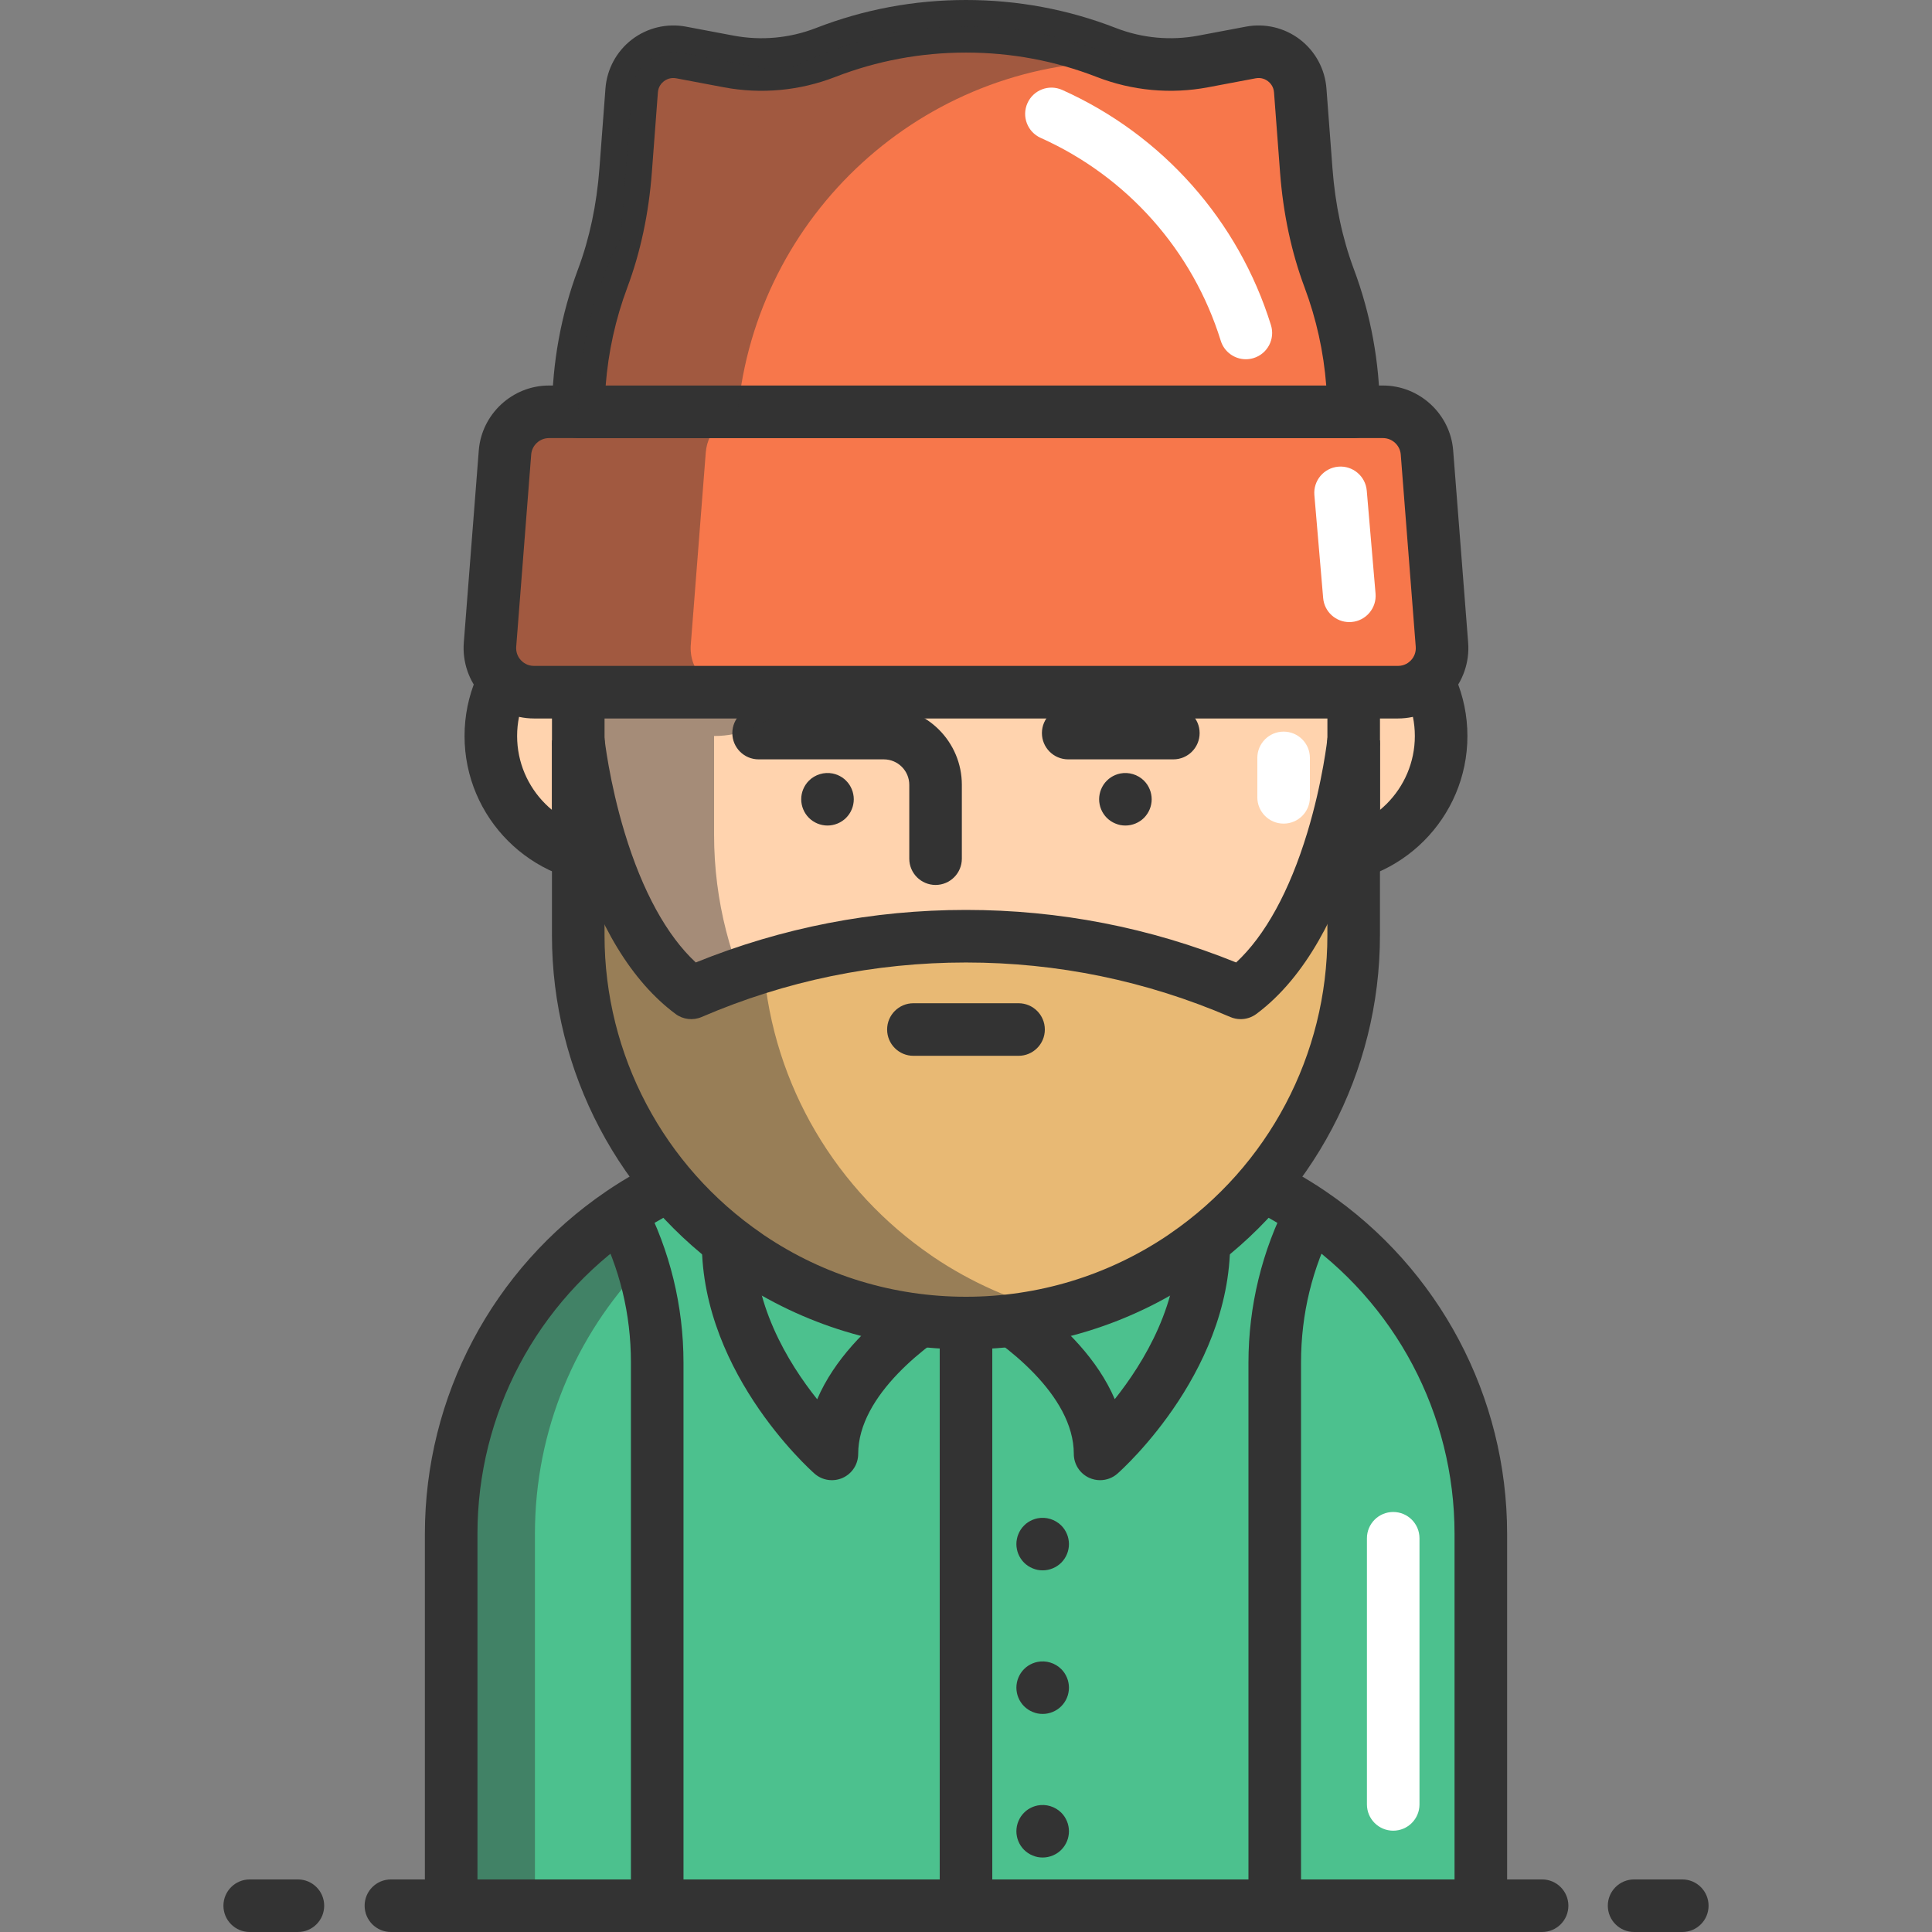 <?xml version="1.0" encoding="iso-8859-1"?>
<!-- Uploaded to: SVG Repo, www.svgrepo.com, Generator: SVG Repo Mixer Tools -->
<svg version="1.1" id="Layer_1" xmlns="http://www.w3.org/2000/svg" xmlns:xlink="http://www.w3.org/1999/xlink" 
	 viewBox="0 0 441 441" xml:space="preserve">
<rect x="0" y="0" width="441" height="441" fill="#808080" stroke="none"/>
<g>
	<g>
		<g>
			<circle style="fill:#FFD3AE;" cx="139.927" cy="168" r="27.89"/>
			<circle style="fill:#FFD3AE;" cx="301.062" cy="168" r="27.89"/>
		</g>
		<g>
			<path style="fill:#333333;" d="M139.928,201.89c-18.688,0-33.891-15.203-33.891-33.89s15.203-33.89,33.891-33.89
				c18.687,0,33.89,15.203,33.89,33.89S158.614,201.89,139.928,201.89z M139.928,146.11c-12.07,0-21.891,9.82-21.891,21.89
				s9.82,21.89,21.891,21.89s21.89-9.82,21.89-21.89S151.998,146.11,139.928,146.11z"/>
			<path style="fill:#333333;" d="M301.063,201.89c-18.687,0-33.89-15.203-33.89-33.89s15.203-33.89,33.89-33.89
				s33.89,15.203,33.89,33.89S319.749,201.89,301.063,201.89z M301.063,146.11c-12.07,0-21.89,9.82-21.89,21.89
				s9.819,21.89,21.89,21.89s21.89-9.82,21.89-21.89S313.133,146.11,301.063,146.11z"/>
		</g>
	</g>
	<path style="fill:#4CC18E;" d="M269.855,263.97c0.19,0.05,0.39,0.09,0.58,0.14c10.46,2.53,20.19,6.93,28.83,12.81
		c23.39,15.92,38.75,42.77,38.75,73.19V435h-47.04h-140.96h-47.03v-84.89c0-30.42,15.35-57.27,38.74-73.19
		c8.64-5.88,18.37-10.28,28.83-12.81c0.19-0.05,0.39-0.09,0.58-0.14"/>
	<path style="fill:#4CC18E;" d="M150.015,311v124h-47.03v-84.89c0-30.42,15.35-57.27,38.74-73.19
		C147.025,287.12,150.015,298.71,150.015,311z"/>
	<path style="fill:#4CC18E;" d="M338.015,350.11V435h-47.04V311c0-12.29,2.99-23.88,8.29-34.08
		C322.655,292.84,338.015,319.69,338.015,350.11z"/>
	<path style="fill:#FFD3AE;" d="M269.855,263.97c-14.1,9.49-31.08,15.03-49.36,15.03s-35.26-5.54-49.36-15.03
		c-0.19-0.13-0.39-0.26-0.58-0.4c-23.28-15.94-38.56-42.72-38.56-73.07V168v-51.5c0-48.877,39.623-88.5,88.5-88.5l0,0
		c48.877,0,88.5,39.623,88.5,88.5V168v22.5c0,30.35-15.28,57.13-38.56,73.07C270.245,263.71,270.045,263.84,269.855,263.97z"/>
	<path style="fill:#333333;" d="M220.495,285c-18.881,0-37.107-5.551-52.711-16.052l-0.188-0.128
		c-0.167-0.112-0.335-0.228-0.5-0.346c-25.736-17.656-41.101-46.799-41.101-77.973v-74c0-52.107,42.393-94.5,94.5-94.5
		s94.5,42.393,94.5,94.5v74c0,31.172-15.362,60.313-41.097,77.97c-0.173,0.125-0.35,0.245-0.524,0.363l-0.13,0.088
		c-0.014,0.009-0.026,0.018-0.039,0.027C257.602,279.449,239.375,285,220.495,285z M220.495,34c-45.49,0-82.5,37.009-82.5,82.5v74
		c0,27.241,13.439,52.707,35.949,68.119c0.057,0.039,0.111,0.078,0.167,0.118l0.425,0.29C188.101,268.156,204.01,273,220.495,273
		c16.484,0,32.395-4.844,46.009-14.007l0.363-0.247c0.052-0.038,0.124-0.09,0.178-0.126c22.511-15.413,35.95-40.878,35.95-68.119
		v-74C302.995,71.009,265.985,34,220.495,34z"/>
	<g>
		<path style="fill:#333333;" d="M220.495,48c4.631,0,9.156,0.462,13.531,1.342"/>
		<path style="fill:#FFFFFF;" d="M234.032,55.343c-0.392,0-0.79-0.039-1.188-0.119C228.805,54.412,224.649,54,220.495,54
			c-3.313,0-6-2.686-6-6s2.687-6,6-6c4.947,0,9.898,0.491,14.714,1.46c3.249,0.654,5.353,3.817,4.699,7.065
			C239.336,53.375,236.831,55.343,234.032,55.343z"/>
	</g>
	<g>
		<path style="fill:#333333;" d="M188.885,188.437c-1.58,0-3.13-0.64-4.24-1.75c-1.12-1.12-1.76-2.67-1.76-4.25s0.64-3.12,1.76-4.24
			c1.39-1.39,3.46-2.03,5.41-1.64c0.39,0.08,0.76,0.19,1.13,0.34c0.36,0.15,0.71,0.34,1.03,0.55c0.33,0.22,0.64,0.47,0.91,0.75
			c0.28,0.28,0.53,0.58,0.75,0.91s0.4,0.68,0.55,1.04c0.15,0.36,0.27,0.74,0.34,1.12c0.08,0.39,0.12,0.78,0.12,1.17
			s-0.04,0.79-0.12,1.18c-0.07,0.38-0.19,0.76-0.34,1.12s-0.33,0.71-0.55,1.03c-0.22,0.33-0.47,0.64-0.75,0.92
			C192.015,187.797,190.465,188.437,188.885,188.437z"/>
		<path style="fill:#333333;" d="M256.885,188.437c-0.39,0-0.79-0.04-1.17-0.11c-0.38-0.08-0.76-0.2-1.12-0.35
			c-0.37-0.15-0.71-0.33-1.04-0.55c-0.33-0.22-0.64-0.47-0.91-0.74c-0.28-0.28-0.53-0.59-0.75-0.92c-0.22-0.32-0.4-0.67-0.55-1.03
			c-0.15-0.36-0.27-0.74-0.34-1.12c-0.08-0.39-0.12-0.79-0.12-1.18s0.04-0.78,0.12-1.17c0.07-0.38,0.19-0.76,0.34-1.12
			s0.33-0.71,0.55-1.04c0.22-0.33,0.47-0.63,0.75-0.91c0.27-0.28,0.58-0.53,0.91-0.75c0.33-0.21,0.67-0.4,1.04-0.55
			c0.36-0.15,0.74-0.26,1.12-0.34c1.95-0.39,4.02,0.25,5.41,1.64c0.28,0.28,0.53,0.58,0.75,0.91s0.4,0.68,0.55,1.04
			s0.27,0.74,0.34,1.12c0.08,0.39,0.12,0.78,0.12,1.17s-0.04,0.79-0.12,1.18c-0.07,0.38-0.19,0.76-0.34,1.12s-0.33,0.71-0.55,1.03
			c-0.22,0.33-0.47,0.64-0.75,0.92C260.015,187.797,258.465,188.437,256.885,188.437z"/>
	</g>
	<g>
		<path style="fill:#333333;" d="M213.552,202c-3.313,0-6-2.687-6-6v-16.857c0-3.204-2.606-5.81-5.811-5.81h-28.58
			c-3.313,0-6-2.687-6-6s2.687-6,6-6h28.58c9.82,0,17.811,7.989,17.811,17.81V196C219.552,199.313,216.865,202,213.552,202z"/>
		<path style="fill:#333333;" d="M267.828,173.333h-24c-3.313,0-6-2.687-6-6s2.687-6,6-6h24c3.313,0,6,2.687,6,6
			S271.142,173.333,267.828,173.333z"/>
	</g>
	<path style="fill:#333333;" d="M296.975,435h-12V311c0-12.816,3.101-25.558,8.966-36.846l10.648,5.533
		c-5.053,9.724-7.614,20.259-7.614,31.313V435z"/>
	<path style="fill:#FFFFFF;" d="M318.015,417.875c-3.313,0-6-2.687-6-6v-60.75c0-3.313,2.687-6,6-6s6,2.687,6,6v60.75
		C324.015,415.188,321.328,417.875,318.015,417.875z"/>
	<g>
		<path style="opacity:0.44;fill:#333333;enable-background:new    ;" d="M146.665,288.92c-15.21,15.89-24.56,37.45-24.56,61.19V434
			h-19.12v-83.89c0-30.42,15.35-57.27,38.74-73.19C143.705,280.74,145.365,284.75,146.665,288.92z"/>
	</g>
	<path style="fill:#333333;" d="M338.015,441h-235.03c-3.313,0-6-2.686-6-6v-84.89c0-31.306,15.463-60.521,41.364-78.15
		c9.417-6.408,19.763-11.008,30.752-13.671c0.131-0.033,0.263-0.064,0.396-0.095l0.121-0.028l3.043,11.607
		c-0.154,0.041-0.313,0.078-0.472,0.115l-0.121,0.028c-0.018,0.004-0.084,0.021-0.102,0.026
		c-9.597,2.321-18.636,6.338-26.865,11.938c-22.615,15.392-36.116,40.898-36.116,68.229V429h223.03v-78.89
		c0-27.327-13.505-52.833-36.126-68.23c-8.229-5.6-17.267-9.617-26.865-11.938c-0.038-0.01-0.076-0.019-0.114-0.029l-0.113-0.026
		c-0.154-0.036-0.309-0.072-0.46-0.111l3.037-11.609l-1.519,5.805l1.513-5.806l0.121,0.028c0.135,0.031,0.269,0.063,0.4,0.096
		c10.991,2.664,21.337,7.264,30.752,13.671c25.907,17.633,41.374,46.848,41.374,78.15V435C344.015,438.314,341.328,441,338.015,441z
		"/>
	<path style="fill:#333333;" d="M156.015,435h-12V311c0-11.054-2.562-21.59-7.614-31.313l10.648-5.533
		c5.865,11.289,8.966,24.03,8.966,36.846V435z"/>
	<path style="fill:#FFFFFF;" d="M287.306,145c-3.313,0-6-2.687-6-6v-24.378c0-21.181-10.934-40.963-28.534-51.625
		c-0.529-0.32-1.064-0.634-1.604-0.939c-2.884-1.631-3.899-5.292-2.269-8.176c1.631-2.883,5.289-3.901,8.177-2.269
		c0.644,0.364,1.28,0.737,1.912,1.12c21.169,12.823,34.318,36.537,34.318,61.889V139C293.306,142.313,290.619,145,287.306,145z"/>
	<g>
		<path style="fill:#333333;" d="M352,441H89.229c-3.313,0-6-2.687-6-6s2.687-6,6-6H352c3.313,0,6,2.687,6,6S355.313,441,352,441z"
			/>
		<path style="fill:#333333;" d="M384,441h-11c-3.313,0-6-2.687-6-6s2.687-6,6-6h11c3.313,0,6,2.687,6,6S387.313,441,384,441z"/>
		<path style="fill:#333333;" d="M68,441H57c-3.313,0-6-2.687-6-6s2.687-6,6-6h11c3.313,0,6,2.687,6,6S71.313,441,68,441z"/>
	</g>
	<path style="opacity:0.44;fill:#333333;enable-background:new    ;" d="M202.135,263.97c10.02,6.74,21.5,11.49,33.86,13.68
		c-5.03,0.89-10.21,1.35-15.5,1.35c-18.28,0-35.26-5.54-49.36-15.03c-0.19-0.13-0.39-0.26-0.58-0.4
		c-23.28-15.94-38.56-42.72-38.56-73.07V168c0-139,54.89-137.301,54.89-134.411l-10.384,15.807
		c-15.364,23.387-15.305,53.174-0.958,76.231c2.423,3.895,10.151,17.294,10.019,20.366c-0.483,11.29-9.201,21.36-21.338,21.975
		c-0.407,0.021-0.817,0.031-1.229,0.031v22.5c0,30.35,15.28,57.13,38.56,73.07C201.745,263.71,201.945,263.84,202.135,263.97z"/>
	<path style="fill:#333333;" d="M251.108,337.869c-0.836,0-1.677-0.174-2.468-0.532c-2.149-0.97-3.531-3.11-3.531-5.468
		c0-13.46-15.872-25.327-24.603-30.323c-8.726,5.015-24.617,16.919-24.617,30.323c0,2.358-1.382,4.498-3.531,5.468
		c-2.146,0.971-4.668,0.593-6.437-0.968c-1.119-0.987-27.39-24.524-25.635-55.707l11.98,0.674
		c-0.894,15.879,7.66,29.799,14.265,38.063c7.786-18.213,30.165-29.475,31.31-30.04c1.674-0.828,3.64-0.828,5.317,0
		c1.144,0.565,23.501,11.815,31.296,30.014c6.605-8.29,15.166-22.236,14.276-38.037l11.98-0.675
		c1.756,31.183-24.516,54.721-25.635,55.707C253.96,337.355,252.542,337.869,251.108,337.869z"/>
	<path style="fill:#FFFFFF;" d="M293,188c-3.313,0-6-2.687-6-6v-9c0-3.313,2.687-6,6-6s6,2.687,6,6v9
		C299,185.313,296.313,188,293,188z"/>
	<path style="fill:#F7774B;" d="M329.14,147.15C329.6,153,324.98,158,319.11,158H121.88c-5.87,0-10.49-5-10.03-10.85l3.42-43.87
		c0.41-5.24,4.78-9.28,10.03-9.28h6.7h176.98h6.71c5.25,0,9.62,4.04,10.03,9.28L329.14,147.15z"/>
	<path style="opacity:0.44;fill:#333333;enable-background:new    ;" d="M167.71,158h-45.83c-5.87,0-10.49-5-10.03-10.85l3.42-43.87
		c0.41-5.24,4.78-9.28,10.03-9.28h45.83c-5.25,0-9.62,4.04-10.03,9.28l-3.42,43.87C157.22,153,161.84,158,167.71,158z"/>
	<path style="fill:#333333;" d="M319.109,164H121.88c-4.465,0-8.764-1.88-11.794-5.158s-4.567-7.711-4.218-12.163l3.42-43.866
		C109.938,94.506,116.972,88,125.3,88h190.39c8.328,0,15.362,6.506,16.012,14.812l3.42,43.872c0.351,4.448-1.188,8.881-4.218,12.159
		S323.574,164,319.109,164z M125.3,100c-2.105,0-3.884,1.646-4.049,3.748l-3.42,43.868c-0.09,1.147,0.289,2.239,1.066,3.08
		c0.45,0.487,1.436,1.304,2.982,1.304h197.229c1.547,0,2.532-0.817,2.982-1.304c0.777-0.841,1.156-1.933,1.066-3.076l-3.42-43.874
		c-0.165-2.1-1.943-3.746-4.049-3.746C315.687,100,125.3,100,125.3,100z"/>
	<path style="fill:#F7774B;" d="M308.98,94c-0.076-14.303-3.55-27.801-9.649-39.733l-2.539-33.637
		c-0.428-5.67-5.69-9.708-11.278-8.654l-23.388,4.413C249.718,9.761,235.549,6,220.5,6h-0.01c-15.05,0-29.221,3.762-41.631,10.39
		l-23.394-4.414c-5.587-1.054-10.85,2.984-11.278,8.654l-2.539,33.642C135.55,66.203,132.076,79.698,132,94H308.98z"/>
	<path style="fill:#333333;" d="M308.979,100H132c-1.597,0-3.128-0.636-4.254-1.769c-1.126-1.132-1.755-2.667-1.746-4.263
		c0.061-11.201,2.065-22.159,5.96-32.568c2.605-6.967,4.243-14.692,4.866-22.96l1.378-18.261c0.333-4.403,2.532-8.469,6.034-11.157
		c3.502-2.687,7.998-3.761,12.339-2.941l10.861,2.049c6.322,1.193,12.844,0.59,18.854-1.746C197.196,2.148,208.702,0,220.49,0
		c11.797,0,23.301,2.147,34.202,6.383c6.011,2.336,12.528,2.939,18.854,1.746l10.855-2.048c4.34-0.819,8.836,0.254,12.338,2.941
		c3.503,2.688,5.703,6.754,6.035,11.157l1.378,18.253c0.623,8.27,2.261,15.996,4.867,22.965c3.895,10.413,5.899,21.372,5.959,32.572
		c0.009,1.597-0.62,3.131-1.746,4.263S310.576,100,308.979,100z M138.249,88H302.73c-0.596-7.682-2.254-15.192-4.95-22.4
		c-3.002-8.03-4.885-16.867-5.594-26.265l-1.378-18.253c-0.104-1.372-0.904-2.18-1.373-2.54c-0.468-0.36-1.451-0.925-2.809-0.669
		l-10.855,2.048c-8.532,1.609-17.322,0.796-25.425-2.352C240.836,13.874,230.794,12,220.5,12c-10.306,0-20.349,1.874-29.861,5.57
		c-8.103,3.147-16.894,3.962-25.425,2.352l-10.861-2.049c-1.356-0.255-2.341,0.31-2.809,0.669c-0.469,0.36-1.27,1.167-1.373,2.539
		l-1.378,18.261c-0.709,9.397-2.592,18.233-5.594,26.261C140.503,72.809,138.846,80.318,138.249,88z"/>
	<path style="opacity:0.44;fill:#333333;enable-background:new    ;" d="M220.5,6c13.14,0,25.61,2.87,36.82,8.01
		C257.05,14,256.77,14,256.5,14c-46.01,0-83.82,35.11-88.09,80H132c0.08-14.3,3.55-27.8,9.65-39.73l2.54-33.64
		c0.43-5.67,5.69-9.71,11.28-8.65l23.39,4.41C191.27,9.76,205.44,6,220.49,6H220.5z"/>
	<path style="fill:#FFFFFF;" d="M284.379,82.002c-2.559,0-4.93-1.65-5.729-4.223c-6.391-20.589-21.372-37.466-41.102-46.303
		c-3.023-1.355-4.377-4.904-3.022-7.928c1.354-3.023,4.901-4.378,7.929-3.023c22.873,10.246,40.243,29.817,47.656,53.697
		c0.982,3.165-0.787,6.527-3.952,7.509C285.567,81.914,284.968,82.002,284.379,82.002z"/>
	<path style="fill:#FFFFFF;" d="M307.998,142c-3.083,0-5.704-2.362-5.972-5.49l-2.005-23.5c-0.281-3.302,2.167-6.207,5.469-6.488
		c3.278-0.285,6.205,2.166,6.488,5.468l2.005,23.5c0.281,3.302-2.167,6.207-5.469,6.489C308.342,141.993,308.169,142,307.998,142z"
		/>
	<rect x="214.5" y="282.739" style="fill:#333333;" width="12" height="153.261"/>
	<path style="fill:#E8B974;" d="M283.2,226.63c21.44-15.95,25.79-57.63,25.79-57.63v44.5c0,30.35-15.27,57.13-38.56,73.07
		c-0.19,0.14-0.39,0.27-0.57,0.4c-14.11,9.49-31.09,15.03-49.37,15.03c-18.27,0-35.25-5.54-49.36-15.03
		c-0.19-0.13-0.39-0.26-0.57-0.4c-23.28-15.94-38.57-42.72-38.57-73.07V169c0,0,1.09,10.42,4.86,22.83
		c3.77,12.42,10.21,26.82,20.93,34.8c20.02-8.62,41.36-12.93,62.71-12.93C241.85,213.7,263.19,218.01,283.2,226.63z"/>
	<path style="opacity:0.44;fill:#333333;enable-background:new    ;" d="M213.14,286.97c8.52,5.73,18.09,10.02,28.36,12.52
		c-6.74,1.64-13.77,2.51-21.01,2.51c-18.27,0-35.25-5.54-49.36-15.03c-0.19-0.13-0.39-0.26-0.57-0.4
		c-23.28-15.94-38.57-42.72-38.57-73.07V169c0,0,1.09,10.42,4.86,22.83c3.77,12.42,10.21,26.82,20.93,34.8
		c5.41-2.33,10.92-4.34,16.5-6.04c2.17,27.4,16.84,51.29,38.29,65.98C212.75,286.71,212.95,286.84,213.14,286.97z"/>
	<path style="fill:#333333;" d="M220.49,308c-18.869,0-37.096-5.55-52.709-16.051l-0.143-0.097
		c-0.196-0.133-0.393-0.269-0.582-0.409c-25.717-17.664-41.066-46.791-41.066-77.943V169h12v44.5
		c0,27.236,13.442,52.702,35.959,68.119c0.098,0.067,0.194,0.137,0.288,0.21l0.282,0.19c13.586,9.136,29.496,13.98,45.971,13.98
		c16.474,0,32.379-4.839,46-13.995l0.372-0.26c0.054-0.04,0.123-0.089,0.179-0.127c22.51-15.407,35.949-40.872,35.949-68.119V169h12
		v44.5c0,31.18-15.362,60.32-41.097,77.97c-0.128,0.093-0.258,0.183-0.387,0.271l-0.137,0.094c-0.054,0.039-0.107,0.077-0.162,0.113
		C257.596,302.45,239.366,308,220.49,308z"/>
	<path style="fill:#333333;" d="M283.199,232.63c-0.803,0-1.61-0.161-2.373-0.49c-19.162-8.254-39.462-12.44-60.336-12.44
		c-20.865,0-41.166,4.186-60.337,12.44c-1.967,0.848-4.236,0.582-5.956-0.698c-9.938-7.397-17.706-20.139-23.089-37.87
		c-3.892-12.811-5.039-23.5-5.086-23.949l11.935-1.252c0.011,0.099,1.092,10.055,4.634,21.714
		c4.047,13.331,9.62,23.477,16.229,29.608c19.67-7.961,40.397-11.994,61.671-11.994c21.282,0,42.01,4.033,61.673,11.994
		c6.611-6.13,12.186-16.275,16.23-29.603c3.56-11.729,4.619-21.616,4.629-21.714l11.936,1.246
		c-0.189,1.809-4.892,44.499-28.177,61.821C285.729,232.227,284.47,232.63,283.199,232.63z"/>
	<g>
		<path style="fill:#333333;" d="M232.495,241h-24c-3.313,0-6-2.687-6-6s2.687-6,6-6h24c3.313,0,6,2.687,6,6
			S235.809,241,232.495,241z"/>
	</g>
	<g>
		<g>
			<path style="fill:#333333;" d="M238,358.451c-0.39,0-0.79-0.04-1.17-0.11c-0.38-0.08-0.76-0.2-1.12-0.35
				c-0.37-0.15-0.71-0.33-1.04-0.55c-0.33-0.22-0.64-0.47-0.91-0.74c-0.28-0.28-0.53-0.59-0.75-0.92c-0.22-0.32-0.4-0.67-0.55-1.03
				c-0.15-0.36-0.27-0.74-0.34-1.12c-0.08-0.39-0.12-0.79-0.12-1.18c0-0.39,0.04-0.78,0.12-1.17c0.07-0.38,0.19-0.76,0.34-1.12
				s0.33-0.71,0.55-1.04c0.22-0.33,0.47-0.63,0.75-0.91c0.27-0.28,0.58-0.53,0.91-0.75c0.33-0.21,0.67-0.4,1.04-0.55
				c0.36-0.15,0.74-0.26,1.12-0.34c1.95-0.39,4.02,0.25,5.41,1.64c0.28,0.28,0.53,0.58,0.75,0.91c0.22,0.33,0.4,0.68,0.55,1.04
				c0.15,0.36,0.27,0.74,0.34,1.12c0.08,0.39,0.12,0.78,0.12,1.17s-0.04,0.79-0.12,1.18c-0.07,0.38-0.19,0.76-0.34,1.12
				s-0.33,0.71-0.55,1.03c-0.22,0.33-0.47,0.64-0.75,0.92C241.13,357.811,239.58,358.451,238,358.451z"/>
		</g>
		<g>
			<path style="fill:#333333;" d="M238,424c-0.39,0-0.79-0.04-1.17-0.11c-0.38-0.08-0.76-0.2-1.12-0.35
				c-0.37-0.15-0.71-0.33-1.04-0.55c-0.33-0.22-0.64-0.47-0.91-0.74c-0.28-0.28-0.53-0.59-0.75-0.92c-0.22-0.32-0.4-0.67-0.55-1.03
				c-0.15-0.36-0.27-0.74-0.34-1.12c-0.08-0.39-0.12-0.79-0.12-1.18c0-0.39,0.04-0.78,0.12-1.17c0.07-0.38,0.19-0.76,0.34-1.12
				s0.33-0.71,0.55-1.04c0.22-0.33,0.47-0.63,0.75-0.91c0.27-0.28,0.58-0.53,0.91-0.75c0.33-0.21,0.67-0.4,1.04-0.55
				c0.36-0.15,0.74-0.26,1.12-0.34c1.95-0.39,4.02,0.25,5.41,1.64c0.28,0.28,0.53,0.58,0.75,0.91c0.22,0.33,0.4,0.68,0.55,1.04
				c0.15,0.36,0.27,0.74,0.34,1.12c0.08,0.39,0.12,0.78,0.12,1.17s-0.04,0.79-0.12,1.18c-0.07,0.38-0.19,0.76-0.34,1.12
				s-0.33,0.71-0.55,1.03c-0.22,0.33-0.47,0.64-0.75,0.92C241.13,423.36,239.58,424,238,424z"/>
		</g>
		<g>
			<path style="fill:#333333;" d="M238,391.225c-0.39,0-0.79-0.04-1.17-0.11c-0.38-0.08-0.76-0.2-1.12-0.35
				c-0.37-0.15-0.71-0.33-1.04-0.55c-0.33-0.22-0.64-0.47-0.91-0.74c-0.28-0.28-0.53-0.59-0.75-0.92c-0.22-0.32-0.4-0.67-0.55-1.03
				c-0.15-0.36-0.27-0.74-0.34-1.12c-0.08-0.39-0.12-0.79-0.12-1.18c0-0.39,0.04-0.78,0.12-1.17c0.07-0.38,0.19-0.76,0.34-1.12
				s0.33-0.71,0.55-1.04c0.22-0.33,0.47-0.63,0.75-0.91c0.27-0.28,0.58-0.53,0.91-0.75c0.33-0.21,0.67-0.4,1.04-0.55
				c0.36-0.15,0.74-0.26,1.12-0.34c1.95-0.39,4.02,0.25,5.41,1.64c0.28,0.28,0.53,0.58,0.75,0.91c0.22,0.33,0.4,0.68,0.55,1.04
				c0.15,0.36,0.27,0.74,0.34,1.12c0.08,0.39,0.12,0.78,0.12,1.17s-0.04,0.79-0.12,1.18c-0.07,0.38-0.19,0.76-0.34,1.12
				s-0.33,0.71-0.55,1.03c-0.22,0.33-0.47,0.64-0.75,0.92C241.13,390.586,239.58,391.225,238,391.225z"/>
		</g>
	</g>
</g>
</svg>